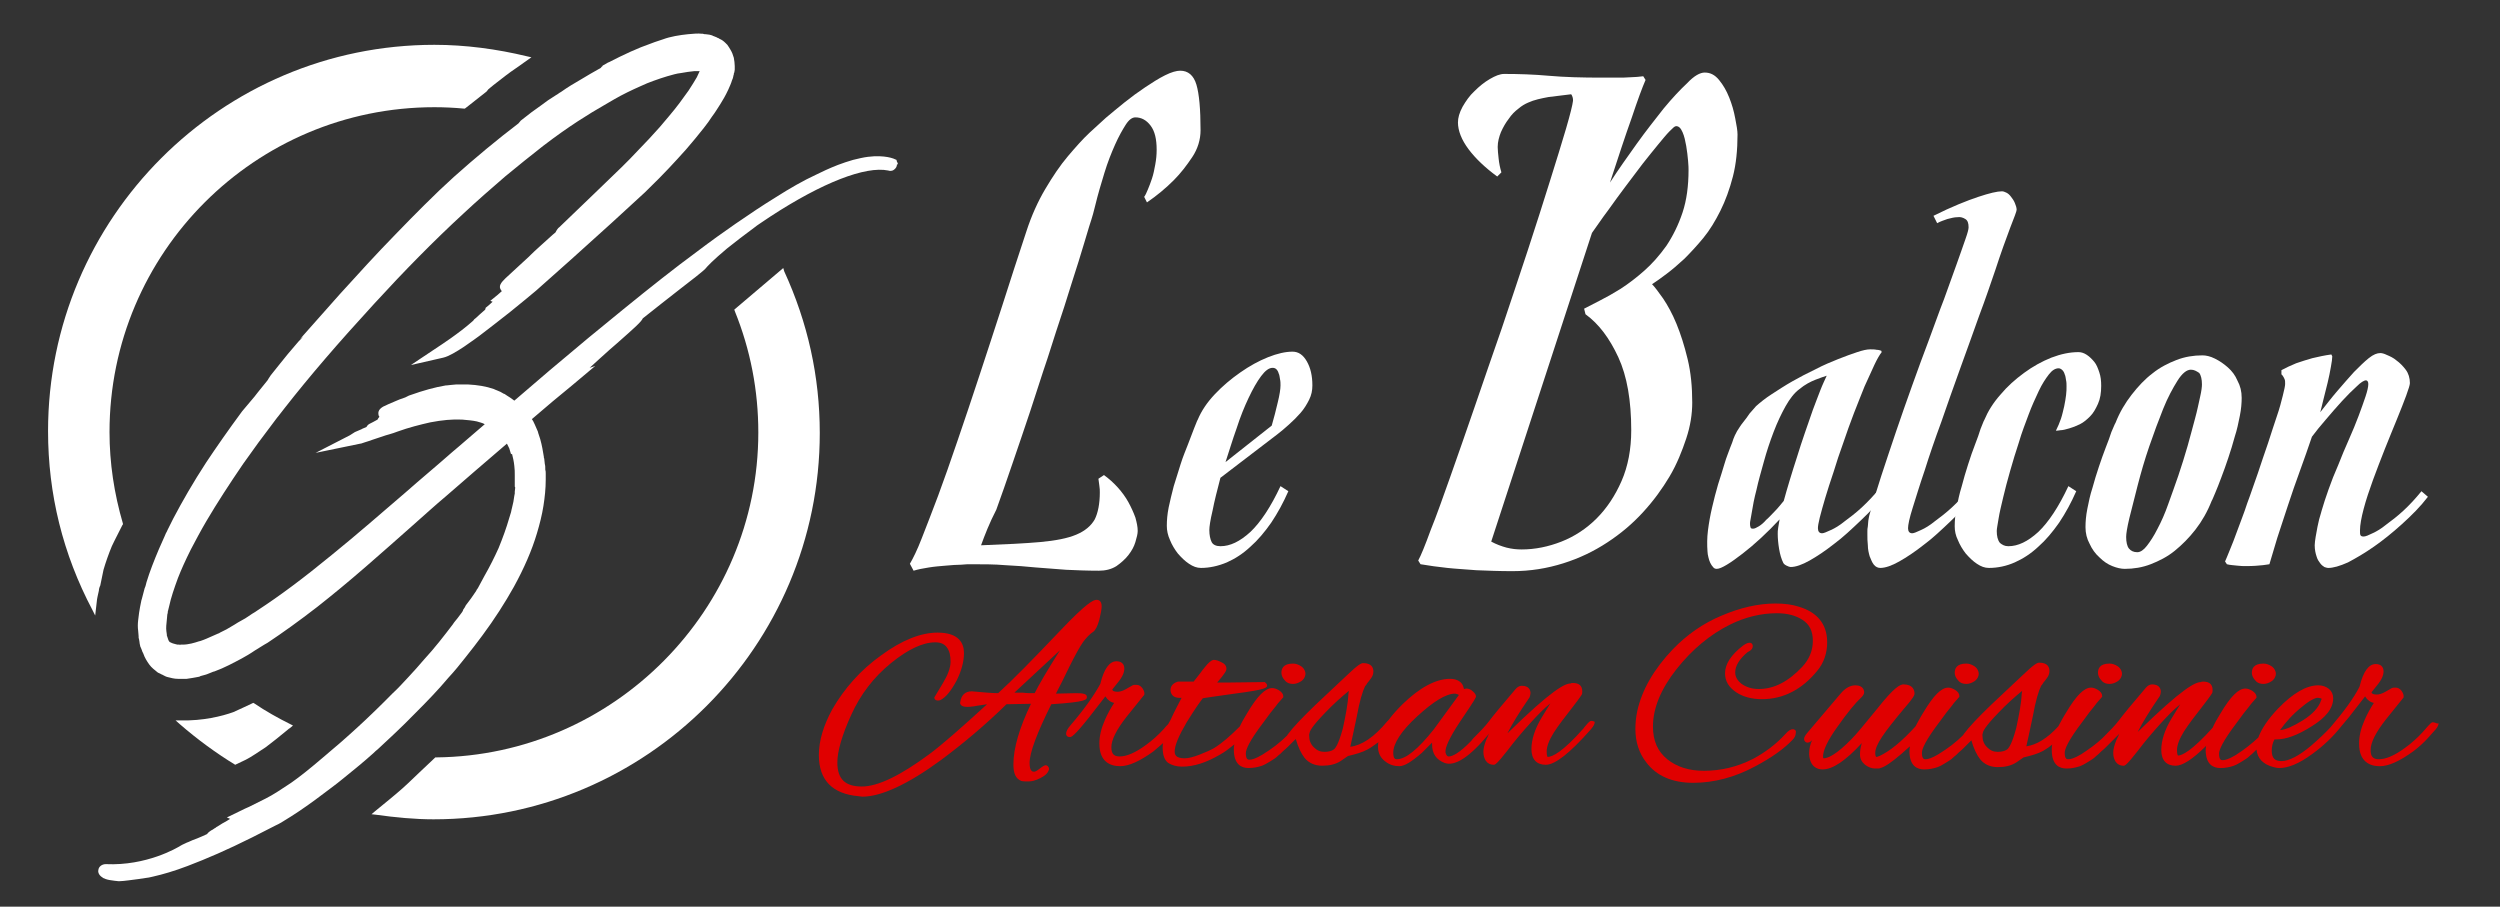 <?xml version="1.0" encoding="utf-8"?>
<!-- Generator: Adobe Illustrator 24.3.0, SVG Export Plug-In . SVG Version: 6.00 Build 0)  -->
<svg version="1.1" id="Calque_1" xmlns="http://www.w3.org/2000/svg" xmlns:xlink="http://www.w3.org/1999/xlink" x="0px" y="0px"
	 viewBox="0 0 541 196.2" style="enable-background:new 0 0 541 196.2;" xml:space="preserve">
<rect x="0" y="0" width="541" height="196.2" fill="#333333" stroke="none"/>
<style type="text/css">
	.st0{fill:#FFFFFF;}
	.st1{fill:#E00000;}
</style>
<g>
	<g>
		<g>
			<g>
				<g>
					<g>
						<path class="st0" d="M212.3,118c5.2-0.2,9.5-0.4,12.8-0.7c3.3-0.3,5.9-0.8,7.8-1.6s3.2-1.9,4-3.3c0.7-1.4,1.1-3.4,1.1-5.8
							c0-0.5,0-0.9-0.1-1.5c-0.1-0.5-0.1-1-0.2-1.5l1.2-0.8c1.1,0.8,2.1,1.7,3,2.7c0.9,1,1.7,2.1,2.3,3.2c0.6,1.1,1.1,2.2,1.5,3.3
							c0.3,1.1,0.5,2,0.5,2.9c0,0.6-0.2,1.4-0.5,2.4c-0.3,1-0.8,1.9-1.5,2.8c-0.7,0.9-1.6,1.7-2.6,2.4c-1.1,0.7-2.4,1-3.8,1
							c-2.6,0-4.9-0.1-7.1-0.2c-2.2-0.2-4.3-0.3-6.5-0.5c-2.1-0.2-4.4-0.4-6.7-0.5c-2.3-0.2-4.8-0.2-7.6-0.2c-0.3,0-0.9,0-1.9,0.1
							c-1,0-2.1,0.1-3.3,0.2s-2.5,0.2-3.7,0.4c-1.3,0.2-2.3,0.4-3.3,0.7l-0.8-1.5c0.7-1.2,1.6-3,2.6-5.6c1-2.6,2.2-5.6,3.5-9.1
							c1.3-3.5,2.7-7.5,4.2-11.9c1.5-4.4,3.1-9.1,4.7-14c1.6-4.9,3.3-10,5-15.3c1.7-5.3,3.4-10.6,5.2-16c1.1-3.4,2.5-6.5,4.1-9.2
							c1.6-2.7,3.2-5.1,4.9-7.1c1.7-2,3.2-3.7,4.7-5.1c1.5-1.4,2.6-2.4,3.5-3.2c1.2-1,2.5-2.1,4-3.3c1.5-1.2,3-2.3,4.5-3.3
							c1.5-1,2.9-1.9,4.3-2.6c1.4-0.7,2.5-1,3.3-1c1.7,0,2.9,1,3.5,3c0.6,2,0.9,5.3,0.9,9.9c0,2-0.6,4-1.8,5.8c-1.2,1.8-2.5,3.5-4,5
							c-1.7,1.7-3.6,3.3-5.8,4.8l-0.6-1.2c0.3-0.4,0.5-0.9,0.8-1.6c0.3-0.7,0.6-1.5,0.9-2.4c0.3-0.9,0.5-1.9,0.7-3
							c0.2-1.1,0.3-2.1,0.3-3.2c0-2.3-0.4-4-1.3-5.2c-0.9-1.2-2-1.8-3.3-1.8c-0.7,0-1.4,0.5-2.1,1.6s-1.5,2.5-2.3,4.3
							c-0.8,1.8-1.6,3.8-2.3,6.1c-0.7,2.3-1.4,4.6-2,7.1c-0.2,0.9-0.6,2.4-1.3,4.5c-0.6,2.1-1.4,4.6-2.3,7.6c-0.9,2.9-2,6.2-3.1,9.8
							c-1.2,3.6-2.4,7.3-3.6,11.1c-1.3,3.8-2.5,7.7-3.8,11.6s-2.6,7.7-3.8,11.2c-1.2,3.6-2.4,6.9-3.5,10
							C214.1,113.2,213.1,115.8,212.3,118z"/>
						<path class="st0" d="M259.9,122.9c-0.9,0-1.7-0.3-2.6-0.9s-1.6-1.3-2.4-2.2c-0.7-0.9-1.3-1.9-1.7-2.9
							c-0.5-1.1-0.7-2.1-0.7-3.1c0-1.2,0.1-2.5,0.4-4c0.3-1.5,0.7-3,1.1-4.6c0.5-1.6,1-3.2,1.5-4.8c0.5-1.6,1.1-3,1.6-4.3
							c0.5-1.3,0.9-2.4,1.3-3.4c0.4-0.9,0.6-1.6,0.8-1.9c0.8-1.9,2-3.7,3.7-5.5c1.7-1.8,3.5-3.3,5.5-4.7c2-1.4,4-2.5,6-3.3
							c2-0.8,3.8-1.2,5.3-1.2c1.3,0,2.3,0.7,3.1,2.1c0.8,1.4,1.2,3.1,1.2,5.2c0,1.1-0.2,2.1-0.7,3.1c-0.5,1-1.1,2-1.9,2.9
							c-0.8,0.9-1.6,1.7-2.5,2.5c-0.9,0.8-1.7,1.5-2.5,2.1l-12.3,9.4c-0.7,2.7-1.3,5-1.7,7.1c-0.5,2.1-0.7,3.5-0.7,4.2
							c0,1.1,0.2,2,0.5,2.6c0.3,0.6,1,0.9,1.9,0.9c2.1,0,4.2-1,6.5-3.1c2.2-2.1,4.4-5.4,6.5-9.9l1.7,1.1c-1.1,2.5-2.3,4.7-3.7,6.8
							c-1.4,2-2.9,3.8-4.5,5.2c-1.6,1.5-3.3,2.6-5.1,3.4C263.6,122.5,261.7,122.9,259.9,122.9z M275.4,79.6c-0.8,0-1.6,0.6-2.5,1.8
							c-0.9,1.2-1.8,2.8-2.7,4.7c-0.9,1.9-1.8,4.1-2.6,6.6c-0.9,2.5-1.6,4.9-2.4,7.3l10-7.9c0.5-1.7,0.9-3.3,1.3-5
							c0.4-1.6,0.6-2.9,0.6-3.7c0-0.4,0-0.9-0.1-1.3c-0.1-0.5-0.1-0.9-0.3-1.3c-0.1-0.4-0.3-0.7-0.5-0.9
							C276,79.7,275.7,79.6,275.4,79.6z"/>
						<path class="st0" d="M368.9,15.7c1.2,0,2.2,0.5,3.1,1.6c0.9,1.1,1.6,2.3,2.2,3.8c0.6,1.5,1,2.9,1.3,4.5
							c0.3,1.5,0.5,2.7,0.5,3.5c0,3.3-0.3,6.4-1,9.1c-0.7,2.7-1.6,5.2-2.7,7.4s-2.3,4.2-3.7,5.9c-1.4,1.7-2.8,3.2-4.1,4.5
							c-1.4,1.3-2.7,2.4-3.9,3.3c-1.2,0.9-2.3,1.7-3.1,2.2c0.6,0.6,1.4,1.7,2.4,3.1c1,1.5,2,3.3,2.9,5.5c0.9,2.2,1.7,4.7,2.4,7.6
							c0.7,2.9,1,6,1,9.4c0,2.5-0.4,5.1-1.3,7.8s-2,5.5-3.6,8.2c-1.6,2.7-3.5,5.3-5.8,7.8c-2.3,2.5-4.8,4.6-7.7,6.5
							c-2.9,1.9-6,3.4-9.5,4.5s-7.1,1.7-11,1.7c-2.8,0-5.4-0.1-7.8-0.2c-2.4-0.2-4.5-0.3-6.3-0.5c-2-0.2-4-0.5-5.8-0.8l-0.5-0.8
							c0.6-1.1,1.5-3.3,2.7-6.6c1.3-3.2,2.7-7.2,4.3-11.7c1.6-4.6,3.4-9.6,5.3-15.2c1.9-5.5,3.8-11.1,5.8-16.8
							c1.9-5.7,3.8-11.3,5.6-16.8c1.8-5.5,3.4-10.5,4.8-15c1.4-4.5,2.6-8.3,3.5-11.4c0.9-3.1,1.4-5.1,1.5-6c0-0.3,0-0.5-0.1-0.8
							c-0.1-0.3-0.2-0.5-0.3-0.6c-1.6,0.2-3.3,0.4-4.9,0.6c-1.6,0.3-3.1,0.6-4.4,1.2c-0.7,0.3-1.4,0.7-2.1,1.3
							c-0.8,0.6-1.5,1.3-2.1,2.2c-0.7,0.9-1.2,1.8-1.7,2.9c-0.4,1-0.7,2.1-0.7,3.2c0,0.7,0.1,1.5,0.2,2.5s0.3,2,0.6,3l-0.9,0.9
							c-2.6-1.9-4.7-3.9-6.2-5.9s-2.3-4-2.3-5.8c0-1,0.3-2.1,1-3.4c0.7-1.2,1.5-2.4,2.6-3.4c1-1,2.1-1.9,3.3-2.6
							c1.2-0.7,2.2-1.1,3.1-1.1c3.1,0,6.4,0.1,9.7,0.4c3.4,0.3,7.2,0.4,11.4,0.4c0.9,0,1.7,0,2.5,0c0.7,0,1.4,0,2.1,0
							c0.7,0,1.3-0.1,2-0.1c0.7,0,1.5-0.1,2.4-0.2l0.5,0.8c-0.7,1.6-1.7,4.3-3,8.2c-1.4,3.9-2.9,8.5-4.7,14c1.8-2.8,3.8-5.6,5.8-8.4
							c2-2.8,4-5.3,5.8-7.6c1.9-2.3,3.6-4.1,5.1-5.5C366.6,16.4,367.9,15.7,368.9,15.7z M322.7,117.2c1.1,0.6,2.2,1,3.3,1.3
							c1.2,0.3,2.2,0.4,3.3,0.4c2.9,0,5.8-0.6,8.6-1.7s5.4-2.8,7.6-5c2.2-2.2,4-4.9,5.4-8.1c1.4-3.2,2.1-6.9,2.1-11
							c0-6.4-0.9-11.7-2.8-15.8c-1.9-4.1-4.2-7.2-7.1-9.3l-0.3-1.2c0.8-0.4,1.9-1,3.3-1.7c1.4-0.7,3-1.6,4.6-2.6
							c1.7-1.1,3.4-2.4,5.1-3.9c1.7-1.5,3.3-3.3,4.8-5.4c1.4-2.1,2.6-4.5,3.5-7.2c0.9-2.7,1.3-5.8,1.3-9.2c0-0.3,0-1-0.1-2
							c-0.1-1-0.2-2.1-0.4-3.2c-0.2-1.1-0.4-2.1-0.8-3c-0.4-0.9-0.8-1.3-1.4-1.3c-0.3,0-0.7,0.4-1.4,1.1c-0.7,0.7-1.5,1.7-2.5,2.9
							c-1,1.2-2.1,2.6-3.3,4.1c-1.2,1.6-2.4,3.2-3.7,4.9c-1.3,1.7-2.5,3.4-3.8,5.2c-1.3,1.7-2.4,3.4-3.5,4.9L322.7,117.2z"/>
						<path class="st0" d="M408.3,106.6c-1.7,2.1-3.6,4.1-5.6,6s-3.9,3.7-5.8,5.1c-1.9,1.5-3.7,2.7-5.3,3.6s-3,1.4-4.1,1.4
							c-0.2,0-0.5-0.1-0.9-0.3c-0.4-0.2-0.6-0.4-0.7-0.6c-0.4-0.8-0.7-1.8-0.9-3c-0.2-1.2-0.3-2.3-0.3-3.3c0-0.3,0-0.8,0.1-1.3
							c0.1-0.6,0.2-1.2,0.3-1.8c-1.3,1.4-2.6,2.7-4,4c-1.4,1.3-2.7,2.4-4,3.4c-1.3,1-2.4,1.8-3.4,2.4c-1,0.6-1.7,0.9-2.2,0.9
							c-0.3,0-0.6-0.1-0.8-0.4c-0.2-0.2-0.4-0.5-0.6-0.9c-0.2-0.4-0.3-0.8-0.4-1.2c-0.1-0.4-0.2-0.9-0.2-1.3
							c-0.1-1.4-0.1-2.9,0.1-4.5c0.2-1.6,0.5-3.3,0.9-5c0.4-1.7,0.8-3.3,1.3-5c0.5-1.6,1-3.1,1.4-4.5s0.9-2.5,1.2-3.4
							c0.4-0.9,0.6-1.6,0.7-1.9c0.2-0.5,0.4-1,0.8-1.7c0.4-0.6,0.8-1.3,1.3-1.9c0.5-0.6,1-1.3,1.4-1.9c0.5-0.6,1-1.1,1.4-1.6
							c0.9-0.8,2-1.7,3.4-2.6s2.9-1.9,4.5-2.8c1.6-0.9,3.3-1.8,5-2.6c1.7-0.9,3.4-1.6,4.9-2.2c1.5-0.6,2.9-1.1,4.1-1.5
							c1.2-0.4,2.1-0.6,2.8-0.6c0.5,0,1,0,1.4,0.1c0.4,0,0.7,0.1,1,0.2l0.1,0.3c-0.4,0.5-1,1.5-1.6,2.8c-0.6,1.3-1.3,2.9-2.1,4.6
							c-0.7,1.8-1.5,3.7-2.3,5.8c-0.8,2.1-1.6,4.3-2.3,6.4c-0.8,2.2-1.5,4.3-2.1,6.3c-0.7,2.1-1.3,3.9-1.8,5.6s-0.9,3.1-1.2,4.3
							c-0.3,1.2-0.4,1.9-0.4,2.3c0,0.7,0.3,1.1,0.9,1.1c0.4,0,1-0.3,1.9-0.7c0.9-0.4,1.9-1,3-1.9c1.1-0.8,2.4-1.8,3.7-3
							c1.3-1.2,2.6-2.6,4-4.2L408.3,106.6z M379.4,114.4c0.3,0,0.7-0.2,1.2-0.5s1.1-0.8,1.6-1.4c0.6-0.5,1.2-1.2,1.9-1.9
							c0.7-0.7,1.3-1.5,1.9-2.2c0.4-1.4,0.8-2.9,1.3-4.5s1-3.3,1.6-5.1c0.5-1.7,1.1-3.4,1.7-5.2c0.6-1.7,1.2-3.4,1.7-4.9
							c0.6-1.5,1.1-3,1.6-4.2c0.5-1.3,1-2.3,1.4-3.2c-0.6,0.2-1.5,0.5-2.5,0.9c-1,0.4-2.2,1-3.4,2c-1.1,0.8-2.1,2.1-3,3.7
							s-1.8,3.5-2.6,5.6s-1.5,4.2-2.1,6.4c-0.6,2.2-1.2,4.2-1.6,6.1c-0.5,1.9-0.8,3.5-1,4.8s-0.4,2.1-0.4,2.4c0,0.3,0,0.6,0.1,0.9
							S379.1,114.4,379.4,114.4z"/>
						<path class="st0" d="M431.8,58.4c-1,2.9-2.1,6.2-3.5,9.9c-1.3,3.7-2.7,7.5-4.1,11.4c-1.4,3.9-2.8,7.8-4.1,11.6
							c-1.4,3.8-2.6,7.3-3.6,10.5c-1.1,3.2-1.9,5.9-2.6,8.1c-0.7,2.2-1,3.7-1,4.4c0,0.7,0.3,1.1,0.9,1.1c0.4,0,1-0.3,1.9-0.7
							c0.9-0.4,1.9-1,3-1.9c1.1-0.8,2.4-1.8,3.7-3c1.3-1.2,2.6-2.6,4-4.2l1.3,1.2c-1.7,2.1-3.6,4.1-5.6,6c-2,1.9-3.9,3.7-5.8,5.1
							c-1.9,1.5-3.7,2.7-5.3,3.6s-3,1.4-4.1,1.4c-0.5,0-1-0.2-1.4-0.7c-0.4-0.5-0.6-1.1-0.9-1.8c-0.2-0.7-0.4-1.5-0.4-2.4
							c-0.1-0.8-0.1-1.6-0.1-2.3c0-0.2,0-0.4,0-0.7c0-0.3,0-0.7,0.1-1.1c0-0.4,0.1-0.8,0.1-1.2c0.1-0.4,0.1-0.8,0.2-1.1
							c0.7-2.6,1.6-5.5,2.6-8.6c1-3.1,2.1-6.3,3.2-9.6s2.3-6.6,3.5-10c1.2-3.4,2.4-6.6,3.6-9.8c1.2-3.2,2.2-6.1,3.3-8.9
							c1-2.8,1.9-5.3,2.7-7.5s1.4-4,1.9-5.4c0.5-1.4,0.7-2.2,0.7-2.6c0-0.9-0.2-1.5-0.7-1.8c-0.5-0.3-1-0.5-1.7-0.4
							c-0.7,0-1.4,0.2-2.2,0.4c-0.8,0.3-1.5,0.5-2.2,0.9l-0.8-1.6c4-2,7.3-3.3,9.7-4.1c2.4-0.8,4.1-1.2,5.1-1.2c0.3,0,0.6,0.1,1,0.3
							c0.4,0.2,0.7,0.5,1,0.9c0.3,0.4,0.6,0.8,0.8,1.3c0.2,0.5,0.4,1,0.4,1.5c0,0.3-0.5,1.6-1.4,3.9C434.1,51.7,433,54.7,431.8,58.4
							z"/>
						<path class="st0" d="M434.6,118.2c2.1,0,4.2-1,6.5-3.1c2.2-2.1,4.4-5.4,6.5-9.9l1.7,1.1c-1.1,2.5-2.3,4.7-3.7,6.8
							c-1.4,2-2.9,3.8-4.5,5.2c-1.6,1.5-3.3,2.6-5.1,3.4c-1.8,0.8-3.7,1.2-5.6,1.2c-0.9,0-1.7-0.3-2.6-0.9s-1.6-1.3-2.4-2.2
							c-0.7-0.9-1.3-1.9-1.7-2.9c-0.5-1-0.7-2-0.7-3c0-1.2,0.1-2.5,0.4-4c0.3-1.5,0.6-3,1.1-4.6c0.4-1.6,0.9-3.2,1.4-4.8
							c0.5-1.6,1-3,1.5-4.3c0.5-1.3,0.9-2.4,1.2-3.4c0.4-0.9,0.6-1.6,0.8-1.9c0.8-1.9,1.9-3.7,3.5-5.5c1.5-1.8,3.2-3.3,5.1-4.7
							c1.9-1.4,3.9-2.5,5.9-3.3c2.1-0.8,4-1.2,5.9-1.2c0.6,0,1.2,0.2,1.8,0.6c0.6,0.4,1.1,0.9,1.6,1.5c0.5,0.6,0.8,1.4,1.1,2.3
							c0.3,0.9,0.4,1.8,0.4,2.9c0,1.5-0.2,2.8-0.7,3.9c-0.5,1.1-1,2-1.7,2.7c-0.7,0.7-1.4,1.3-2.2,1.7c-0.8,0.4-1.6,0.7-2.3,0.9
							c-0.7,0.2-1.4,0.4-1.9,0.4c-0.5,0.1-0.9,0.1-1,0.1c0.4-0.8,0.8-1.7,1.1-2.6c0.3-0.9,0.5-1.9,0.7-2.7c0.2-0.9,0.3-1.7,0.4-2.4
							c0.1-0.7,0.1-1.4,0.1-1.9c0-0.4,0-0.9-0.1-1.3c-0.1-0.5-0.1-0.9-0.3-1.3c-0.1-0.4-0.3-0.7-0.5-0.9c-0.2-0.2-0.5-0.4-0.8-0.4
							c-0.7,0-1.4,0.4-2.1,1.3c-0.7,0.9-1.5,2.1-2.2,3.6c-0.7,1.5-1.5,3.2-2.2,5.1c-0.7,1.9-1.5,3.9-2.1,6c-0.7,2.1-1.3,4.1-1.9,6.2
							c-0.6,2.1-1.1,4-1.5,5.7c-0.4,1.7-0.8,3.3-1,4.6c-0.2,1.3-0.4,2.2-0.4,2.7c0,1.1,0.2,2,0.7,2.6
							C433.3,117.9,433.8,118.2,434.6,118.2z"/>
						<path class="st0" d="M457.8,91.5c0.9-2.3,2.1-4.3,3.5-6.1c1.4-1.8,2.9-3.4,4.5-4.6c1.6-1.3,3.4-2.2,5.2-2.9
							c1.8-0.7,3.7-1,5.6-1c0.8,0,1.7,0.2,2.7,0.7c1,0.5,1.9,1.1,2.8,1.9c0.9,0.8,1.6,1.7,2.1,2.9c0.6,1.1,0.9,2.3,0.9,3.7
							c0,1.1-0.1,2.4-0.4,3.9c-0.3,1.5-0.6,3-1.1,4.5c-0.4,1.5-0.9,3.1-1.4,4.6c-0.5,1.5-1,2.9-1.5,4.2c-0.5,1.3-0.9,2.4-1.3,3.3
							c-0.4,0.9-0.6,1.5-0.8,1.8c-0.9,2.3-2.1,4.4-3.5,6.2c-1.4,1.8-2.9,3.3-4.5,4.6c-1.6,1.3-3.4,2.2-5.2,2.9c-1.8,0.7-3.7,1-5.6,1
							c-0.8,0-1.7-0.2-2.7-0.6c-1-0.4-1.9-1-2.8-1.9c-0.9-0.8-1.6-1.8-2.1-2.9c-0.6-1.1-0.9-2.3-0.9-3.6c0-1.2,0.1-2.5,0.4-4
							c0.3-1.5,0.6-3,1.1-4.5c0.4-1.5,0.9-3.1,1.4-4.6c0.5-1.5,1-2.9,1.5-4.2c0.5-1.3,0.9-2.3,1.2-3.3
							C457.4,92.4,457.6,91.8,457.8,91.5z M474.1,80c-0.9,0-1.9,0.8-2.9,2.4c-1,1.6-2.1,3.6-3.1,6.1c-1,2.5-2,5.2-3,8.1
							c-1,2.9-1.8,5.7-2.5,8.4c-0.7,2.7-1.3,5.1-1.8,7.1c-0.5,2.1-0.7,3.4-0.7,4.1c0,1.1,0.2,2,0.6,2.5c0.4,0.5,1,0.8,1.8,0.8
							c0.7,0,1.4-0.5,2.1-1.4c0.7-0.9,1.5-2.1,2.3-3.7c0.8-1.5,1.6-3.3,2.3-5.3s1.5-4.1,2.2-6.2c0.7-2.1,1.4-4.3,2-6.4
							c0.6-2.1,1.1-4.1,1.6-5.9c0.5-1.8,0.8-3.4,1.1-4.7c0.3-1.3,0.4-2.2,0.4-2.7c0-1.1-0.2-2-0.6-2.5C475.3,80.3,474.8,80,474.1,80
							z"/>
						<path class="st0" d="M491.1,122.1c-0.4,0.1-0.9,0.1-1.4,0.2c-0.9,0.1-2.1,0.2-3.5,0.2c-0.7,0-1.4,0-2.1-0.1
							c-0.7-0.1-1.5-0.1-2.2-0.3l-0.4-0.6c0.2-0.4,0.5-1.2,1-2.4c0.5-1.2,1.1-2.7,1.7-4.4c0.6-1.7,1.4-3.6,2.1-5.8
							c0.8-2.1,1.5-4.3,2.3-6.5c0.7-2.2,1.5-4.4,2.2-6.5c0.7-2.1,1.3-4.1,1.9-5.8s1-3.3,1.3-4.5c0.3-1.2,0.5-2.1,0.5-2.5
							c0-0.4,0-0.8-0.1-1c-0.1-0.2-0.2-0.5-0.3-0.6c-0.1-0.2-0.2-0.3-0.4-0.5v-0.9c0.9-0.5,2-1,3.2-1.5c1.2-0.4,2.4-0.8,3.5-1.1
							c1.3-0.3,2.6-0.6,4.1-0.8l0.2,0.4c0,0.5-0.1,1.2-0.3,2.3c-0.2,1.1-0.4,2.2-0.7,3.4c-0.3,1.2-0.6,2.4-0.9,3.6
							c-0.3,1.2-0.5,2.1-0.7,2.8c1.2-1.5,2.4-3.1,3.7-4.6c1.3-1.5,2.5-2.9,3.6-4.1c1.2-1.2,2.2-2.2,3.2-3c1-0.8,1.8-1.1,2.5-1.1
							c0.3,0,0.8,0.1,1.4,0.4c0.7,0.3,1.4,0.6,2.1,1.2c0.7,0.5,1.4,1.2,2,2c0.6,0.8,0.9,1.8,0.9,2.9c0,0.4-0.3,1.3-0.8,2.7
							c-0.5,1.4-1.2,3.1-2,5.1c-0.8,2-1.7,4.1-2.6,6.4s-1.8,4.6-2.6,6.8c-0.8,2.2-1.5,4.3-2,6.2c-0.5,1.9-0.8,3.5-0.8,4.7
							c0,0.5,0,0.8,0.1,1c0.1,0.2,0.3,0.3,0.7,0.3c0.4,0,1.1-0.3,1.9-0.7c0.9-0.4,1.9-1,3-1.9c1.1-0.8,2.4-1.8,3.7-3
							c1.3-1.2,2.6-2.6,3.9-4.2l1.4,1.2c-1.6,2.1-3.5,4-5.6,5.9c-2.1,1.9-4.1,3.5-6.1,4.9c-2,1.4-3.9,2.5-5.6,3.4
							c-1.8,0.8-3.2,1.2-4.3,1.2c-0.2,0-0.5-0.1-0.8-0.2c-0.3-0.2-0.6-0.4-0.9-0.8c-0.3-0.4-0.6-0.8-0.8-1.5
							c-0.2-0.6-0.4-1.4-0.4-2.4c0-0.5,0.1-1.1,0.2-1.8c0.1-0.7,0.3-1.5,0.4-2.2c0.2-0.8,0.3-1.5,0.5-2.1c0.2-0.6,0.3-1.1,0.4-1.4
							c0.4-1.4,0.9-2.9,1.5-4.6s1.3-3.5,2.1-5.3c0.7-1.8,1.5-3.7,2.3-5.5s1.5-3.5,2.1-5.1c0.6-1.6,1.1-3,1.5-4.2
							c0.4-1.2,0.6-2.1,0.6-2.7c0-0.5-0.2-0.8-0.5-0.8c-0.4,0-1.1,0.4-2,1.3c-1,0.9-2,1.9-3.2,3.2c-1.2,1.3-2.3,2.6-3.5,4
							c-1.2,1.4-2.2,2.6-3,3.7c-0.8,2.4-1.7,4.9-2.6,7.4c-0.9,2.5-1.8,5-2.6,7.5c-0.8,2.5-1.6,4.8-2.3,7
							C492.2,118.4,491.6,120.4,491.1,122.1z"/>
					</g>
				</g>
			</g>
		</g>
	</g>
	<g>
		<path class="st0" d="M51.1,165.4l2.1-1c1.2-0.6,2.6-1.6,4.3-2.7c1.3-1,3-2.3,4.9-3.9c0.1-0.1,0.2-0.2,0.3-0.2l0.7-0.6l-0.6-0.3
			c-2.6-1.3-5.3-2.8-7.8-4.5l-0.2-0.1l-0.2,0.1c-1.1,0.5-2.5,1.2-4.1,1.9c-2.5,0.9-6.6,1.9-11.3,1.8l-1.2,0l0.9,0.8
			c3.8,3.3,7.9,6.3,12,8.8L51.1,165.4z"/>
		<path class="st0" d="M22.4,123.3c0.5-1.7,1.1-3.4,1.8-5.1c0,0,0.8-1.7,2.3-4.6l0.1-0.1l0-0.2c-1.9-6.5-2.9-13.1-2.9-19.8
			c0-38.8,31.5-70.3,70.3-70.3c2.1,0,4.2,0.1,6.4,0.3l0.2,0l0.9-0.7c1.3-1,2.5-2,3.8-3l0.4-0.5l1.1-0.9c1.8-1.4,3.3-2.6,4.8-3.6
			c0.5-0.3,1.1-0.8,1.7-1.2l1.7-1.2l-0.9-0.2c-6.6-1.6-13.4-2.5-20.1-2.5c-46.1,0-83.6,37.5-83.6,83.6c0,13.6,3.2,26.6,9.6,38.7
			l0.6,1.2l0.4-3.5c0.1-0.4,0.1-0.7,0.2-1l0.2-0.9c0-0.3,0.1-0.7,0.3-1.1L22.4,123.3z"/>
		<path class="st0" d="M169.5,58l-10.6,9l0.1,0.3c3.4,8.4,5.1,17.2,5.1,26.3c0,38.4-31.3,69.9-69.7,70.3l-0.2,0l-0.1,0.1
			c-2.5,2.4-4.6,4.3-5.8,5.5l-1.2,1.1c-1.8,1.6-3.7,3.1-6,5l-0.7,0.6l0.9,0.1c4.3,0.6,8.5,1,12.5,1c46.1,0,83.6-37.5,83.6-83.6
			c0-12.2-2.6-23.9-7.7-35L169.5,58z"/>
		<path class="st0" d="M194.1,35l-0.1-0.4l-0.7-0.3c-0.3-0.1-2.8-1-7-0.1c-0.8,0.2-1.3,0.3-1.7,0.4c-1.1,0.3-2.2,0.7-3.3,1.1
			c-1.8,0.7-3.5,1.5-4.7,2.1c-2.8,1.3-5.6,2.9-8.9,5c-2.6,1.6-5.3,3.4-8.5,5.6c-2.6,1.8-5.4,3.8-8.3,6c-4.9,3.6-10.2,7.8-16.1,12.6
			c-4.7,3.8-9.9,8.1-15.8,13.1c-2.6,2.2-5.1,4.4-7.7,6.6c-0.5-0.4-1.1-0.8-1.6-1.1l-0.3-0.2c-0.1-0.1-0.3-0.2-0.4-0.2l-0.7-0.4
			l-0.7-0.3c-0.2-0.1-0.3-0.1-0.5-0.2l-0.2-0.1c-1.7-0.6-3.6-0.9-5.6-1c-0.2,0-0.5,0-0.7,0l-1,0c-0.3,0-0.6,0-0.9,0l-1.1,0.1
			c-0.3,0-0.6,0.1-0.9,0.1l-0.2,0c-2.4,0.4-4.9,1.1-7.7,2.1l-0.3,0.1L87.7,86c-0.9,0.3-1.7,0.6-2.1,0.8c-1.2,0.5-2.1,0.9-2.7,1.2
			c-0.3,0.2-1.2,0.7-1,1.7c0,0.2,0.1,0.3,0.2,0.5c-0.2,0.2-0.3,0.4-0.4,0.6c-0.7,0.4-1.3,0.7-1.7,0.9c-0.2,0.1-0.5,0.3-0.7,0.7
			c-0.4,0.2-0.8,0.3-1.1,0.5c-0.2,0.1-0.5,0.2-0.7,0.3c-0.2,0.1-0.5,0.2-0.7,0.3l-1.1,0.7l-7.4,3.8L78,96c0,0,0.1,0,0.1,0l0,0
			l0.9-0.3c0.4-0.1,0.9-0.3,1.5-0.5c0.3-0.1,0.6-0.2,0.9-0.3l2.1-0.7l0.7-0.2c0.7-0.2,1.3-0.4,1.8-0.6c2.5-0.9,4.9-1.5,7.1-2
			c2.6-0.5,4.8-0.7,6.9-0.6c1.2,0.1,2.3,0.2,3.2,0.4c0.6,0.2,1.2,0.3,1.7,0.6c-1.9,1.6-3.8,3.3-5.7,4.9l-1.3,1.1
			c-3.4,3-6.9,5.9-10.3,8.9c-2.6,2.2-5.2,4.5-7.8,6.7l-3.9,3.3l-4,3.3c-6.2,5.1-11.3,8.9-16.2,12.1c-0.3,0.2-0.7,0.5-1.1,0.7l-1.5,1
			l-1.6,0.9c-0.3,0.2-0.5,0.3-0.8,0.5l-1.7,1l-1.4,0.7c-0.1,0.1-0.3,0.2-0.4,0.2l-2.5,1.1c-0.4,0.2-0.8,0.3-1.3,0.5l-0.4,0.1
			c-0.9,0.3-2.2,0.7-3.5,0.7l-0.5,0l0,0.1l-0.1,0l0-0.1l-0.5,0l-0.4-0.1c-0.4-0.1-0.8-0.2-1.1-0.4l-0.1,0c0,0-0.1-0.1-0.1-0.1
			c0,0-0.1-0.1-0.1-0.1c-0.1-0.1-0.1-0.2-0.2-0.4l-0.3-0.9c0,0,0-0.1,0-0.2l-0.1-0.7c-0.1-0.7,0-1.6,0.1-2.5c0-0.3,0.1-0.7,0.1-1.1
			l0.1-0.4c0-0.1,0-0.1,0-0.2l0.3-1.2c0.4-1.9,1.1-3.9,1.9-6.1c0.7-1.8,1.6-3.8,2.8-6.2c0.9-1.7,2.1-4,3.4-6.2
			c2.3-3.9,4.9-7.9,7.9-12.3l3.3-4.6l3.9-5.2c0.1-0.1,0.2-0.3,0.4-0.5l1.4-1.8c5.4-6.9,11.6-14.1,19.4-22.6
			c6.5-7.1,13-13.7,19.3-19.5c3-2.8,6.1-5.5,9-8c2.8-2.3,5.5-4.5,8.2-6.6c5.6-4.3,10.2-7.1,13-8.7c0.8-0.5,1.6-0.9,2.4-1.4
			c1.9-1.1,3.8-2,5.6-2.8c1.1-0.5,2-0.9,2.9-1.2c1.1-0.4,2-0.7,3-1c1.1-0.3,2-0.6,3-0.7c1-0.2,1.9-0.3,2.8-0.4c0.5,0,0.9,0,1.2,0
			l0,0c-0.2,0.4-0.4,0.9-0.6,1.3c-0.5,0.9-1.1,1.8-1.8,2.9c-1.2,1.7-2.5,3.5-4.2,5.5c-1.3,1.6-2.7,3.2-4.3,4.9
			c-1.4,1.5-2.8,2.9-4.2,4.4c-0.6,0.6-1.2,1.2-1.8,1.8l-5.8,5.6c-2.9,2.8-5.4,5.2-7.7,7.4c-0.2,0.1-0.5,0.5-0.8,1.1l-0.6,0.5
			c-2.2,2-3.8,3.4-4.7,4.3l-0.4,0.4c-2.6,2.4-4.2,3.9-5.1,4.7c-0.9,0.9-1.7,1.7-0.9,2.7c0,0,0.1,0.1,0.1,0.1
			c-0.3,0.3-0.6,0.5-0.9,0.8l-1.6,1.3l0.5,0.2c-0.5,0.5-1,0.9-1.5,1.3L105,67c-0.9,0.8-1.6,1.4-2,1.8c-0.3,0.2-0.5,0.4-0.6,0.6
			c-3,2.7-7.5,5.6-7.5,5.6l-6,4l7-1.6c2.3-0.5,7.2-4.3,7.8-4.7c2.1-1.6,4.3-3.3,6.7-5.2c2.2-1.8,4.2-3.4,5.6-4.6
			c4.9-4.3,10.1-9,16.4-14.7l6.1-5.6c0.7-0.6,1.4-1.3,2.1-2c2.8-2.7,5.4-5.5,7.9-8.3c1.4-1.6,2.6-3.1,3.8-4.6
			c0.7-0.9,1.3-1.7,1.8-2.5c0.7-0.9,1.2-1.8,1.8-2.7c0.5-0.8,1.1-1.8,1.7-3.1c0.3-0.7,0.6-1.3,0.8-2l0.2-0.5
			c0.1-0.3,0.1-0.6,0.2-0.8c0-0.1,0-0.3,0.1-0.4l0.1-0.6c0-0.3,0-0.5,0-0.8c0-0.6-0.1-1.2-0.2-1.8c-0.2-0.7-0.4-1.2-0.7-1.7
			l-0.3-0.5c-0.1-0.1-0.1-0.2-0.2-0.3l-0.2-0.3c-0.1-0.1-0.2-0.2-0.3-0.3l-0.1-0.1c-0.4-0.4-0.8-0.7-1.3-0.9
			c-0.1-0.1-0.3-0.2-0.4-0.2c-0.1-0.1-0.2-0.1-0.4-0.2l-0.5-0.2c-0.1,0-0.1,0-0.2-0.1l-0.3-0.1c-0.1,0-0.3-0.1-0.4-0.1l-0.8-0.1
			c-0.2,0-0.4,0-0.6-0.1l-0.2,0c-0.9-0.1-1.9,0-3,0.1c-0.9,0.1-1.8,0.2-2.8,0.4c-1,0.2-1.8,0.4-2.6,0.7c-0.3,0.1-0.6,0.2-0.9,0.3
			l-0.9,0.3c-0.3,0.1-0.5,0.2-0.8,0.3c-2.9,1-5.9,2.4-9.2,4.1l-0.1,0c0,0-0.1,0.1-0.3,0.2l-0.9,0.5l0,0.1c-0.2,0.1-0.3,0.3-0.4,0.4
			c-1.6,0.9-3,1.7-4.3,2.5c-1.4,0.8-2.9,1.7-4.3,2.7c-0.4,0.2-0.7,0.5-1.1,0.7l-1.7,1.1c-0.5,0.4-1,0.7-1.5,1.1
			c-1.3,0.9-2.8,2-4.4,3.3l-0.5,0.6c-4.6,3.5-9.3,7.4-14,11.6c-2.1,1.9-4.2,3.9-6.4,6.1c-1.8,1.8-3.8,3.8-6.2,6.3
			c-4.2,4.3-8.2,8.7-12.1,13l-8.6,9.7l0.7-0.6c-0.3,0.4-0.6,0.7-1,1.1l-2.3,2.7l-1.7,2.1l-2,2.5c-0.4,0.6-0.6,0.9-0.7,1.1l-2.1,2.6
			c-0.2,0.3-0.5,0.6-0.7,0.9L52.4,89c-3.1,4.2-5.6,7.8-7.8,11.1c-2.8,4.3-5.1,8.3-7.1,12.1c-0.1,0.2-0.2,0.4-0.3,0.6l-0.9,1.8
			c-0.1,0.3-0.3,0.6-0.4,0.8l-0.3,0.7c-0.4,0.9-0.8,1.8-1.2,2.7c-1.1,2.6-2,4.9-2.7,7.2c-0.1,0.4-0.2,0.9-0.4,1.3l-0.5,1.9
			c-0.1,0.3-0.1,0.5-0.2,0.7l-0.2,1c0,0.2-0.1,0.3-0.1,0.5l-0.2,1.2l-0.2,1.6c-0.1,0.8-0.1,1.6,0,2.3l0.1,1.2c0,0.1,0,0.2,0,0.3
			l0.1,0.4c0,0.2,0.1,0.4,0.1,0.6l0,0.1c0,0.2,0.1,0.4,0.1,0.5c0,0.2,0.1,0.4,0.2,0.6l0.2,0.5c0,0.1,0.1,0.3,0.2,0.5l0.1,0.2
			c0.3,0.9,0.8,1.7,1.3,2.4c0.5,0.7,1.2,1.2,1.8,1.7c0.1,0.1,0.2,0.1,0.4,0.2l0.4,0.2c0.1,0.1,0.3,0.1,0.4,0.2l0.6,0.3
			c0.1,0,0.2,0.1,0.3,0.1l0,0c0.8,0.2,1.5,0.4,2.3,0.4l0.7,0c0.2,0,0.5,0,0.8,0l0.4,0l1.3-0.2l1.1-0.2c0.2,0,0.5-0.1,0.6-0.2
			l1.1-0.3c0.1,0,0.2-0.1,0.3-0.1l1-0.4c0.2-0.1,0.5-0.2,0.6-0.2c2.2-0.8,4.2-1.9,5.9-2.8l1.4-0.8c0.3-0.2,0.5-0.3,0.8-0.5l0.6-0.4
			c0.7-0.4,1.4-0.9,2.1-1.3l0.7-0.4c3.3-2.2,6.8-4.7,10.8-7.8c3.3-2.6,6.7-5.4,10.5-8.7c3.4-3,6.9-6,10-8.8c2.5-2.2,4.9-4.4,7.4-6.5
			c3.8-3.3,8.3-7.2,13.1-11.3l0.4,0.8c0,0.1,0.1,0.1,0.1,0.2l0.4,1.3l0.2-0.1c0.2,0.8,0.4,1.6,0.5,2.6c0.1,0.7,0.1,1.4,0.1,2l0,0.3
			c0,0.1,0,0.2,0,0.3l0,0.5c0,0.2,0,0.4,0,0.5l0,0.9l0.1,0.2l-0.1,0.9c0,0.1,0,0.3,0,0.4l-0.1,0.5c-0.1,0.4-0.1,0.9-0.2,1.3
			c-0.1,0.4-0.2,0.9-0.3,1.3l-0.1,0.4c0,0.2-0.1,0.3-0.1,0.5l-0.4,1.3c-0.6,2.1-1.4,4.3-2.3,6.5c-0.9,2-1.9,4-3.1,6.1l-1.4,2.6
			c-0.1,0.1-0.2,0.3-0.3,0.4l0,0.1c-0.8,1.2-1.5,2.2-2.3,3.2l-0.2,0.4c-0.1,0.2-0.3,0.4-0.4,0.6l0,0.1c-0.1,0.2-0.2,0.4-0.3,0.5
			c-0.3,0.4-0.6,0.8-0.9,1.2c-0.3,0.4-0.7,0.8-1,1.3c-1.9,2.5-3.9,5.1-6.3,7.7c-1,1.2-2.1,2.4-3.3,3.7c-1.2,1.3-2.3,2.5-3.5,3.6
			c-4.8,4.9-9.8,9.5-15.1,13.9c-2.7,2.3-4.8,4-6.8,5.4c-2.1,1.4-3.9,2.6-5.5,3.4l-3.6,1.8c-0.3,0.1-0.6,0.3-0.9,0.4l-3.9,1.9
			l0.7,0.3c-0.4,0.3-1,0.6-1.7,1c-0.5,0.3-0.9,0.6-1.3,0.8l-0.1,0.1c-0.4,0.2-0.7,0.5-1,0.6c-0.3,0.2-0.6,0.4-0.9,0.8
			c-0.4,0.2-0.7,0.3-1.1,0.5c-0.7,0.3-1.4,0.6-2,0.8l-0.9,0.4c-0.3,0.1-0.5,0.2-0.7,0.3c-0.5,0.2-0.8,0.4-1,0.5
			c-0.8,0.5-7.4,4.4-16.2,4l0,0l0,0c-0.8,0-1.5,0.5-1.6,1.2c-0.1,0.3-0.1,1.1,0.9,1.7c0.2,0.2,0.5,0.2,0.6,0.3
			c0.5,0.2,1.2,0.3,2,0.4c0.3,0,0.6,0.1,0.9,0.1c0.6,0,1.4-0.1,2.2-0.2l2.3-0.3c0.2,0,0.4-0.1,0.7-0.1l0.6-0.1
			c0.2,0,0.5-0.1,0.7-0.1l0.9-0.2c2.2-0.5,4.6-1.2,7.5-2.3c4.2-1.6,8.6-3.5,14-6.2l5.1-2.6c0.7-0.3,1.3-0.7,1.8-1
			c2-1.2,4.1-2.6,6.7-4.5c1.1-0.8,2.1-1.6,3.2-2.4c1.1-0.8,2.1-1.6,3.2-2.5c2.1-1.7,4.2-3.4,6.3-5.3c0.2-0.2,0.5-0.5,0.9-0.8
			l0.1-0.1c1.7-1.6,4.6-4.2,8.1-7.8c2.6-2.6,4.9-5,7-7.5c1.4-1.5,2.6-3,3.7-4.4c1.3-1.6,2.5-3.2,3.7-4.8c2.6-3.5,4.9-7.1,6.8-10.5
			c2.2-4,3.9-7.9,5-11.6c0.6-2,1.1-4,1.4-5.9c0.3-1.9,0.5-3.8,0.5-5.7l0-1.3c0-0.3,0-0.6-0.1-0.9l0-0.3c0-0.3,0-0.6-0.1-0.9
			l-0.1-0.9c0-0.1,0-0.3-0.1-0.4l0-0.2c-0.2-1.2-0.4-2.5-0.8-3.9l-0.1-0.3c-0.1-0.4-0.3-0.8-0.4-1.3l-0.7-1.6l-0.1-0.2
			c-0.1-0.3-0.3-0.6-0.5-0.9c3-2.6,6-5.1,8.7-7.3l5-4.2l-1.2,0.4c1.1-1,2.5-2.3,4.3-3.9l1.5-1.3c4.2-3.7,5.4-4.8,5.7-5.5
			c2.6-2.1,5.6-4.4,8-6.3l3.6-2.8c1.5-1.2,1.7-1.4,1.9-1.6c0.5-0.6,1.6-1.8,4.7-4.4c1.9-1.5,3.8-3,6-4.6c0.6-0.5,1.3-0.9,2-1.4
			l1.5-1c11.2-7.3,20.5-10.9,25.4-9.9c0.3,0.1,0.8,0.2,1.3-0.2c0.4-0.3,0.6-0.7,0.6-1.1C194.4,35.6,194.3,35.3,194.1,35z"/>
	</g>
</g>
<g>
	<path class="st1" d="M235.2,150.8c0-0.7-1-0.8-2.4-0.8c0,0,0,0,0,0l-4.3,0.1c0.8-1.5,1.8-3.5,2.9-5.8c1.3-2.6,2.3-4.4,3-5.4
		c0.7-0.9,1.4-1.7,2.2-2.2c0.5-0.4,0.9-1.2,1.3-2.6c0.3-1.3,0.5-2.3,0.5-2.9c0-1.3-0.8-1.4-1.1-1.4c-0.7,0-2.2,0.7-7.8,6.6
		c-5.9,6.2-10.4,10.8-13.5,13.6c-1.5,0-3.4-0.2-5.7-0.4c-1.5,0-2.3,0.9-2.5,2.3c-0.1,0.3,0,0.5,0.2,0.7c0.3,0.3,1,0.6,3.6,0.1
		c0.6-0.1,1.3-0.2,2-0.3c-5.7,5.2-9.9,8.9-12.5,10.8c-6.2,4.6-11.1,7-14.6,7c-3.6,0-5.3-1.6-5.3-5.2c0-2.4,1-5.9,3-10.3
		c2-4.4,4.8-8.1,8.6-11.2c3.7-3,6.9-4.5,9.6-4.5c1.2,0,2,0.4,2.5,1.1c0.6,0.8,0.8,1.8,0.8,3.1c0,1.3-0.6,2.9-1.7,4.7l-1.8,3v0.1
		c0,0.4,0.5,0.8,1.3,0.5c1.2-0.6,2.3-2,3.5-4.2c1.1-2.2,1.6-4.2,1.6-6c0-2-1-4.4-5.7-4.4c-3.6,0-7.7,1.6-12.2,4.9
		c-4.5,3.2-8,7.2-10.6,11.7c-1.9,3.5-2.9,6.8-2.9,9.9c0,5.4,2.9,8.4,8.6,8.9c0.3,0,0.5,0.1,0.8,0.1c4.1,0,9.9-2.7,17-7.9
		c4.7-3.5,9.5-7.5,14.2-12.1l5.3-0.1c-2.5,5.2-3.8,9.6-3.8,13.1c0,2,0.5,3.1,1.7,3.6c0.4,0.1,0.9,0.1,1.6,0.1c0.7,0,1.5-0.2,2.5-0.7
		c1-0.5,1.7-1.1,1.9-1.9l0-0.1c0-0.5-0.4-0.8-0.7-0.8c-0.2,0-0.5,0.1-1.4,0.8c-0.6,0.5-1,0.6-1.1,0.6c-0.3,0-1,0-1-1.9
		c0-2.2,1.6-6.5,4.7-12.7C235.2,151.9,235.2,151.4,235.2,150.8z M229.4,140.7c-2.8,4.4-4.6,7.5-5.5,9.3c-1,0-1.8,0-2.5-0.1h-1.9
		L229.4,140.7z"/>
	<path class="st1" d="M279.8,148c0.6,0,1.2-0.2,1.8-0.6c0.7-0.5,0.9-1.2,0.9-1.6c0-0.4-0.2-1.1-0.9-1.6l0,0
		c-0.6-0.4-1.2-0.6-1.8-0.6c-2.2,0-2.5,1.2-2.5,2c0,0.6,0.3,1.2,0.8,1.7C278.5,147.8,279.1,148,279.8,148z"/>
	<path class="st1" d="M344.4,156c-0.3,0-0.5,0.1-1.4,1.2c-0.2,0.2-0.3,0.4-0.3,0.4c-4.6,5.2-6.8,6.2-7.8,6.2c0,0,0,0,0,0
		c0,0-0.2-0.2-0.2-1.2c0-1,0.5-2.4,1.5-4c1.1-1.7,2.4-3.4,3.9-5.3c2.1-2.7,2.1-2.9,2.2-3c0.1-0.2,0.1-0.5,0.1-0.7
		c0-1.2-0.7-1.8-2-1.8c-0.2,0-0.4,0-0.5,0.1c-1.2,0-3.9,1.2-13.7,10.8c1-2,2.6-4.6,4.8-7.8c0.1-0.3,0.2-0.6,0.2-0.9
		c0-0.5-0.2-1.6-1.9-1.6c-0.5,0-1,0.3-1.4,0.8c-2.9,3.4-4.8,5.7-5.7,6.9c-0.9,1.2-2.1,2.4-3.4,3.7c-0.2,0.2-0.3,0.4-0.4,0.5
		c-2.6,2.7-4.1,3.4-4.9,3.4c-0.1,0-0.5,0-0.7-0.9c0-0.1,0-0.1,0-0.2c0-0.8,0.6-2.6,3.2-6.5c3.4-5,3.4-5.2,3.4-5.4
		c0-0.3-0.2-0.7-0.7-1.1c-0.4-0.4-0.9-0.6-1.4-0.6l-0.5,0.1l-0.2-0.7c-0.3-0.7-1.1-1.5-2.8-1.5c-3.1,0-6.6,1.9-10.3,5.5
		c-1.2,1.2-2.2,2.3-3,3.4c-0.1,0.1-0.2,0.2-0.3,0.3c-2.8,3.4-5.5,5.2-8,5.5c0.3-1.4,0.8-3.6,1.4-6.5c0.6-3.4,1.3-5.6,1.8-6.6
		c0.2-0.2,0.4-0.5,0.5-0.7c0.2-0.2,0.4-0.5,0.7-0.9c0.4-0.5,0.6-1,0.6-1.6c0-0.7-0.3-1.8-2.2-1.8c-0.4,0-1,0.2-3.7,2.8l-6.7,6.3
		c-2.8,2.7-4.8,4.8-5.9,6.3c-0.1,0.1-0.1,0.2-0.2,0.3c-1.5,1.5-3.2,2.8-5.3,4.1c-1.5,0.9-2.3,1.1-2.8,1.1c-0.3,0-0.8,0-0.8-1.4
		c0-0.8,0.7-2.6,3.9-6.8l1.4-1.9c0.5-0.6,0.9-1.1,1.2-1.5s0.5-0.7,0.8-1c0.3-0.3,0.5-0.6,0.7-0.8l0.1-0.1v-0.2
		c0-0.5-0.3-0.9-0.9-1.3c-0.5-0.3-1-0.5-1.5-0.5c0,0,0,0,0,0c-1.5,0-3.2,1.7-5.4,5.4c-0.6,1-1.2,2-1.6,2.9c-2,2-3.8,3.6-5.6,4.7
		c-0.7,0.4-1.8,0.9-3.1,1.4c-1.3,0.5-2.4,0.8-3.2,0.8c-2,0-2.2-0.8-2.2-1.5c0-1.3,0.9-3.4,2.6-6.3c2.1-3.4,3.1-4.7,3.5-5.2
		c0.4-0.1,2.1-0.3,6.9-1c7-0.9,7-1.3,7-1.8c0-0.3-0.3-0.5-0.4-0.6l-0.1-0.1l-7.8,0.1c-1,0-1.8,0-2.5,0c1.8-2.1,2-2.6,2-3
		c0-0.6-0.4-1.1-1.1-1.4c-0.6-0.3-1.1-0.5-1.6-0.5c-0.4,0-1,0.3-2.4,2.1c-0.7,1-1.4,1.8-2,2.6l-2.9,0c-0.2,0-0.3,0-0.4,0l-0.1,0
		c-1.3,0.4-1.6,1.2-1.6,1.8c0,0.5,0.2,1.9,2.4,1.7c-0.6,1.2-1.5,2.8-2.4,4.8c-0.2,0.3-0.3,0.6-0.5,0.9c-0.3,0.3-0.6,0.6-1,1.1
		c-1.1,1.2-2.4,2.4-3.8,3.4c-2.3,1.7-4.2,2.5-5.7,2.5c-1.3,0-1.8-0.6-1.8-2c0-1.6,1.1-3.8,3.3-6.6l3.7-4.6l0.1-0.1
		c0.1-0.3,0.1-0.8-0.4-1.5c-0.4-0.5-0.8-0.7-1.3-0.7c-0.5,0-0.6,0-0.8,0.1l-1.4,0.8c-0.7,0.4-1.3,0.6-1.9,0.6
		c-0.9,0-1.1-0.3-1.1-0.5l1.2-1.5c1-1.2,1.4-2.2,1.4-3c0-1-0.6-1.6-1.7-1.6c-1.5,0-2.7,1.6-3.5,4.9c-1.3,2.4-3.4,5.4-6.4,8.9
		c-0.7,0.8-1,1.4-1,1.9c0,0.3,0.2,0.7,0.8,0.7c0.3,0,0.8,0,4.2-4.3l3.5-4.5c0.5,0.8,1.2,1.3,1.9,1.4c-0.7,1.1-1.4,2.3-2,3.7
		c-0.8,1.8-1.2,3.5-1.2,5.1c0,4,2.4,4.9,4.5,4.9c1.9,0,4.3-1.1,7.2-3.2c0.7-0.6,1.4-1.2,2.1-1.8c-0.1,0.3-0.1,0.7-0.1,1
		c0,1.6,0.4,2.7,1.2,3.3c0.8,0.5,1.8,0.8,3,0.8c2.6,0,5.3-0.9,8.2-2.6c1.1-0.6,2.1-1.4,3.1-2.2c-0.1,0.4-0.1,0.8-0.1,1.1
		c0,3.3,1.7,4,3.2,4c1.1,0,2-0.2,2.9-0.5c0.5-0.2,0.9-0.4,1.2-0.6c0.4-0.2,0.8-0.5,1.3-0.8c0.5-0.3,0.8-0.6,1-0.8
		c0.3-0.2,0.6-0.5,1.1-1c0.5-0.4,0.8-0.7,1-0.9c0.2-0.2,0.5-0.5,1-1l0.5-0.5c0.1-0.1,0.2-0.1,0.2-0.2c0.5,1.8,1.2,3.2,1.9,4.1
		c0.9,1.1,2.2,1.7,3.8,1.7c1.6,0,2.9-0.3,4-1l1.6-1.1c1.7-0.4,3.1-0.8,4.2-1.4c0.8-0.4,1.5-1,2.4-1.6c-0.1,0.3-0.1,0.7-0.1,1
		c0,1.3,0.5,2.4,1.6,3.2c0.9,0.7,1.9,1,3,1c1.1,0,2.6-0.9,4.9-2.9l2.2-2.2c0,0.1,0,0.3,0,0.4c0,2,0.9,3.3,2.7,4
		c2.2,0.8,5.4-1.2,9.6-6.3c-0.2,0.4-0.3,0.8-0.5,1.1c-0.5,1.2-0.7,2.1-0.7,2.8c0,0.8,0.2,1.4,0.5,1.9c0.4,0.6,1,0.9,1.7,0.9
		c0.3,0,0.6,0,3.1-3.2c1.5-2,3.2-4,5.1-6.1c1.3-1.4,2.6-2.8,4.1-4l-1.9,3.1c-1.5,2.5-2.2,4.8-2.2,6.8c0,2.2,1.1,3.4,3.1,3.4
		c2,0,5.2-2.5,9.7-7.6c0.6-0.7,0.9-1.2,0.9-1.7C345.1,156.2,344.7,156,344.4,156z M315.7,150.4l-5.4,7.4c-3.4,4.3-6.1,6.5-8,6.5
		c-0.3,0-0.8,0-0.8-1.4c0-2,1.7-4.7,5.2-7.9c3.5-3.2,6.2-4.9,8.2-4.9C315.2,150.2,315.5,150.2,315.7,150.4z M288.6,162.2
		c-0.4,0.3-1.1,0.5-2,0.5c-0.9,0-1.6-0.3-2.3-1c-0.7-0.7-1-1.5-1-2.6c0-0.2,0-0.3,0.1-0.5c0-0.3,0.4-1.3,3.3-4.3
		c1.8-1.9,3.6-3.5,5.2-4.8l-0.1,0.6c-0.1,2.2-0.6,4.7-1.2,7.5C289.6,161.3,288.9,162,288.6,162.2z"/>
	<path class="st1" d="M388,157.8c-0.5,0-1,0.3-1.7,1.1c-1.9,2.1-4.3,3.9-6.9,5.3c-3.5,1.8-7.1,2.6-10.7,2.6c-3.1,0-5.8-0.8-7.9-2.5
		c-2.1-1.7-3.1-4-3.1-7.1c0-3.9,1.7-8.1,5.1-12.4c3.4-4.3,7.3-7.5,11.5-9.6c3.4-1.7,6.9-2.5,10.2-2.5c2.3,0,4.1,0.5,5.5,1.4
		c1.6,1,2.3,2.5,2.3,4.6c0,2.1-0.8,4-2.3,5.6c-3,3.2-6.1,4.8-9.4,4.8c-1.5,0-2.7-0.4-3.7-1.1c-0.9-0.7-1.4-1.5-1.4-2.5
		c0-1.4,0.9-2.9,2.7-4.4c0.9-0.4,1.1-0.9,1.1-1.3c0-0.6-0.6-1.2-2.1-0.1c-2.6,2-3.9,4-3.9,6c0,1.7,0.8,3,2.4,4.1
		c1.5,1,3.4,1.5,5.6,1.5c4.6,0,8.7-2.1,12-6.2c1.4-1.7,2.1-3.8,2.1-6.1c0-3.9-2.1-6.5-6.1-7.7c-1.5-0.5-3.2-0.7-5.1-0.7
		c-3.7,0-7.6,0.9-11.6,2.6c-4.1,1.7-7.6,4.2-10.6,7.3c-4.1,4.3-6.7,8.8-7.7,13.4c-0.3,1.4-0.4,2.7-0.4,3.9c0,2.7,0.8,5.2,2.3,7.1
		c2.2,3,5.7,4.5,10.2,4.5c4.5,0,9-1.2,13.3-3.5c3.6-1.9,6.3-3.8,8.2-5.8c0.5-0.5,0.7-1,0.7-1.5C388.8,157.9,388.1,157.8,388,157.8z"
		/>
	<path class="st1" d="M425.5,148c0.6,0,1.2-0.2,1.8-0.6c0.7-0.5,0.9-1.2,0.9-1.6c0-0.4-0.2-1.1-0.9-1.6v0c-0.6-0.4-1.2-0.6-1.8-0.6
		c-2.2,0-2.5,1.2-2.5,2c0,0.6,0.3,1.2,0.8,1.7C424.2,147.8,424.8,148,425.5,148z"/>
	<path class="st1" d="M456.5,148c0.6,0,1.2-0.2,1.8-0.6c0.7-0.5,0.9-1.2,0.9-1.6c0-0.4-0.2-1.1-0.9-1.6v0c-0.6-0.4-1.2-0.6-1.8-0.6
		c-2.2,0-2.5,1.2-2.5,2c0,0.6,0.3,1.2,0.8,1.7C455.2,147.8,455.8,148,456.5,148z"/>
	<path class="st1" d="M489.8,148c0.6,0,1.2-0.2,1.8-0.6c0.7-0.5,0.9-1.2,0.9-1.6c0-0.4-0.2-1.1-0.9-1.6v0c-0.6-0.4-1.2-0.6-1.8-0.6
		c-2.2,0-2.5,1.2-2.5,2c0,0.6,0.3,1.2,0.8,1.7C488.5,147.8,489.1,148,489.8,148z"/>
	<path class="st1" d="M526.5,156.3c-0.3,0-0.4,0-2.2,2.1c-1.1,1.2-2.4,2.4-3.8,3.4c-2.3,1.7-4.2,2.5-5.7,2.5c-1.3,0-1.8-0.6-1.8-2
		c0-1.6,1.1-3.8,3.3-6.6l3.7-4.6l0.1-0.1c0.1-0.3,0.1-0.8-0.4-1.5c-0.4-0.5-0.8-0.7-1.3-0.7c-0.5,0-0.6,0-0.8,0.1l-1.4,0.8
		c-0.7,0.4-1.3,0.6-1.9,0.6c-0.9,0-1.1-0.3-1.1-0.5l1.2-1.5c1-1.2,1.4-2.2,1.4-3c0-1-0.6-1.6-1.7-1.6c-1.5,0-2.7,1.6-3.5,4.9
		c-1.2,2.4-3.4,5.4-6.3,8.8c-1.2,1.3-2.6,2.6-4.1,3.9c-2.7,2.3-4.9,3.4-6.5,3.4c-1.5,0-2.1-0.7-2.1-2.3c0-0.8,0.2-1.7,0.6-2.4
		c0.2,0,0.3,0,0.5,0c2,0,4.5-0.9,7.5-2.8c3.1-1.9,4.7-3.9,4.7-6.1c0-0.8-0.3-1.5-0.9-2c-0.6-0.5-1.4-0.8-2.3-0.8
		c-2.6,0-5.5,1.7-8.7,5c-2.2,2.3-3.6,4.4-4.3,6.3c-1.4,1.3-3,2.6-4.9,3.8c-1.5,0.9-2.3,1.1-2.8,1.1c-0.3,0-0.8,0-0.8-1.4
		c0-0.8,0.7-2.6,3.9-6.8l1.4-1.9c0.5-0.6,0.9-1.1,1.2-1.5c0.3-0.4,0.5-0.7,0.8-1c0.3-0.3,0.5-0.6,0.7-0.8l0.1-0.1v-0.2
		c0-0.5-0.3-0.9-0.9-1.3c-0.5-0.3-1-0.5-1.5-0.5c0,0,0,0,0,0c-1.5,0-3.2,1.7-5.4,5.4c-0.7,1.1-1.3,2.2-1.7,3.1c-4.5,5-6.6,6-7.5,6
		c0,0,0,0,0,0c0,0-0.2-0.2-0.2-1.2c0-1,0.5-2.4,1.5-4c1.1-1.7,2.4-3.4,3.9-5.3c2.1-2.7,2.1-2.9,2.2-3c0.1-0.2,0.1-0.5,0.1-0.7
		c0-1.2-0.7-1.8-2-1.8c-0.2,0-0.4,0-0.5,0.1c-1.2,0-3.9,1.2-13.7,10.8c1-2,2.6-4.6,4.8-7.8c0.1-0.3,0.2-0.6,0.2-0.9
		c0-0.5-0.2-1.6-1.9-1.6c-0.5,0-1,0.3-1.4,0.8c-2.9,3.4-4.8,5.7-5.7,6.9c-0.9,1.2-2.1,2.4-3.4,3.7c-0.1,0.1-0.2,0.2-0.3,0.3
		c-1.3,1.2-2.8,2.3-4.5,3.4c-1.5,0.9-2.3,1.1-2.8,1.1c-0.3,0-0.8,0-0.8-1.4c0-0.8,0.7-2.6,3.9-6.8l1.4-1.9c0.5-0.6,0.9-1.1,1.2-1.5
		c0.3-0.4,0.5-0.7,0.8-1c0.3-0.3,0.5-0.6,0.7-0.8l0.1-0.1v-0.2c0-0.5-0.3-0.9-0.9-1.3c-0.5-0.3-1-0.5-1.5-0.5c0,0,0,0,0,0
		c-1.5,0-3.2,1.7-5.4,5.4c-0.7,1.1-1.2,2.1-1.7,3c-2.4,2.6-4.7,4-6.9,4.3c0.3-1.4,0.8-3.6,1.4-6.5c0.6-3.4,1.3-5.6,1.8-6.6
		c0.2-0.2,0.4-0.5,0.5-0.7c0.2-0.2,0.4-0.5,0.7-0.9c0.4-0.5,0.6-1,0.6-1.6c0-0.7-0.3-1.8-2.2-1.8c-0.4,0-1,0.2-3.7,2.8l-6.7,6.3
		c-2.8,2.7-4.8,4.8-5.9,6.3c-0.1,0.1-0.1,0.2-0.2,0.3c-1.5,1.5-3.2,2.8-5.3,4.1c-1.5,0.9-2.3,1.1-2.8,1.1c-0.3,0-0.8,0-0.8-1.4
		c0-0.8,0.7-2.6,3.9-6.8l1.4-1.9c0.5-0.6,0.9-1.1,1.2-1.5c0.3-0.4,0.5-0.7,0.8-1c0.3-0.3,0.5-0.6,0.7-0.8l0.1-0.1v-0.2
		c0-0.5-0.3-0.9-0.9-1.3c-0.5-0.3-1-0.5-1.5-0.5c0,0,0,0,0,0c-1.5,0-3.2,1.7-5.4,5.4c-0.7,1.1-1.2,2.1-1.7,3c-3,3.3-5.6,5.4-7.8,6.4
		c-0.3,0.1-0.5,0.2-0.6,0.2c-0.3,0-0.3-0.7-0.3-0.9c0-0.8,0.5-2,1.5-3.5c1-1.5,2.6-3.5,4.6-5.9c2.2-2.5,2.4-3.1,2.4-3.4
		c0-0.7-0.3-2-2.4-2c-0.7,0-2,0.6-5.7,5.3c-2.7,3.3-4.5,5.5-5.5,6.5c-3.4,3.5-5.2,4.2-6.1,4.2c0,0,0,0,0,0c0,0-0.1-0.1-0.1-0.4
		c0-1.3,1-3.5,3.1-6.4c2.1-3,3.9-5.2,5.3-6.5c0.3-0.3,0.5-0.7,0.5-1c0-0.4-0.2-1.5-1.9-1.5c-1.1,0-2.2,0.6-3.2,1.8l-7.3,8.6
		c-0.4,0.5-0.6,0.9-0.6,1.2c0,0.5,0.4,0.8,0.7,0.8c0.3,0,0.6-0.1,0.9-0.4c0.1-0.1,0.2-0.2,0.2-0.3c-0.5,1.1-0.7,2.1-0.7,2.9l0,0.4
		c0.2,2.6,1.7,3.2,2.9,3.2c2.2,0,5-1.9,8.5-5.7c-0.3,0.9-0.4,1.7-0.4,2.5c0,0.9,0.4,1.6,1.1,2.2c0.7,0.5,1.4,0.8,2.1,0.8
		c0.8,0,1.1,0,1.2-0.1l0,0c0.9-0.2,2.4-1.2,4.6-3.1c0.6-0.5,1.2-1.1,1.8-1.6c0,0.3-0.1,0.7-0.1,1c0,3.3,1.7,4,3.2,4
		c1.1,0,2-0.2,2.9-0.5c0.5-0.2,0.9-0.4,1.2-0.6c0.4-0.2,0.8-0.5,1.3-0.8c0.5-0.3,0.8-0.6,1-0.8c0.3-0.2,0.6-0.5,1.1-1
		c0.5-0.4,0.8-0.7,1-0.9c0.2-0.2,0.5-0.5,1-1l0.5-0.5c0.1-0.1,0.1-0.1,0.2-0.2c0.5,1.8,1.2,3.2,1.9,4.1c0.9,1.1,2.2,1.7,3.8,1.7
		c1.6,0,2.9-0.3,4-1l1.6-1.1c1.7-0.4,3.1-0.8,4.2-1.4c0.7-0.4,1.3-0.8,2-1.4c-0.1,0.4-0.1,0.9-0.1,1.2c0,3.3,1.7,4,3.2,4
		c1.1,0,2-0.2,2.9-0.5c0.5-0.2,0.9-0.4,1.2-0.6c0.4-0.2,0.8-0.5,1.3-0.8c0.5-0.3,0.8-0.6,1-0.8c0.3-0.2,0.6-0.5,1.1-1
		c0.5-0.4,0.8-0.7,1-0.9c0.2-0.2,0.5-0.5,1-1l0.7-0.7c0,0,0,0,0,0l0.1-0.1l1.1-1.1c-0.2,0.5-0.4,0.9-0.6,1.3
		c-0.5,1.2-0.7,2.1-0.7,2.8c0,0.8,0.2,1.4,0.5,1.9c0.4,0.6,1,0.9,1.7,0.9c0.3,0,0.6,0,3.1-3.2c1.5-2,3.2-4,5.1-6.1
		c1.3-1.4,2.6-2.8,4.1-4l-1.9,3.1c-1.5,2.5-2.2,4.8-2.2,6.8c0,2.2,1.1,3.4,3.1,3.4c1.5,0,3.7-1.4,6.6-4.3c0,0.3-0.1,0.5-0.1,0.8
		c0,3.3,1.7,4,3.2,4c1.1,0,2-0.2,2.9-0.5c0.5-0.2,0.9-0.4,1.2-0.6c0.4-0.2,0.8-0.5,1.3-0.8c0.5-0.3,0.8-0.6,1-0.8
		c0.3-0.2,0.6-0.5,1.1-1c0.1-0.1,0.2-0.2,0.3-0.3c0.2,1.9,1.4,3.2,3.7,3.8c0.4,0.1,0.8,0.2,1.2,0.2c2,0,4.4-1,7.1-3
		c2.5-1.8,4.6-3.8,6.4-6.1c0.4-0.5,0.9-1.1,1.6-1.9l3.5-4.5c0.5,0.8,1.2,1.3,1.9,1.4c-0.7,1.1-1.4,2.3-2,3.7
		c-0.8,1.8-1.2,3.5-1.2,5.1c0,4,2.4,4.9,4.5,4.9c1.9,0,4.3-1.1,7.2-3.2c1.2-0.9,2.3-1.9,3.2-2.9l1.7-1.9c0.4-0.5,0.6-0.9,0.6-1.3
		C527.3,156.7,527,156.3,526.5,156.3z M502.4,151.2c0,0.1,0,0.1-0.1,0.3c-0.5,1.6-1.9,3.1-4,4.4c-2.1,1.3-3.7,2-4.9,2.1
		c1.2-1.7,2.7-3.4,4.7-5c1.9-1.6,3-2,3.5-2C502.3,151.1,502.4,151.2,502.4,151.2h0.5H502.4z M434.3,162.2c-0.4,0.3-1.1,0.5-2,0.5
		c-0.9,0-1.6-0.3-2.3-1c-0.7-0.7-1-1.5-1-2.6c0-0.2,0-0.3,0.1-0.5c0-0.3,0.4-1.3,3.3-4.3c1.8-1.9,3.6-3.5,5.2-4.8l-0.1,0.6
		c-0.1,2.2-0.6,4.7-1.2,7.5C435.3,161.3,434.6,162,434.3,162.2z"/>
</g>
</svg>
